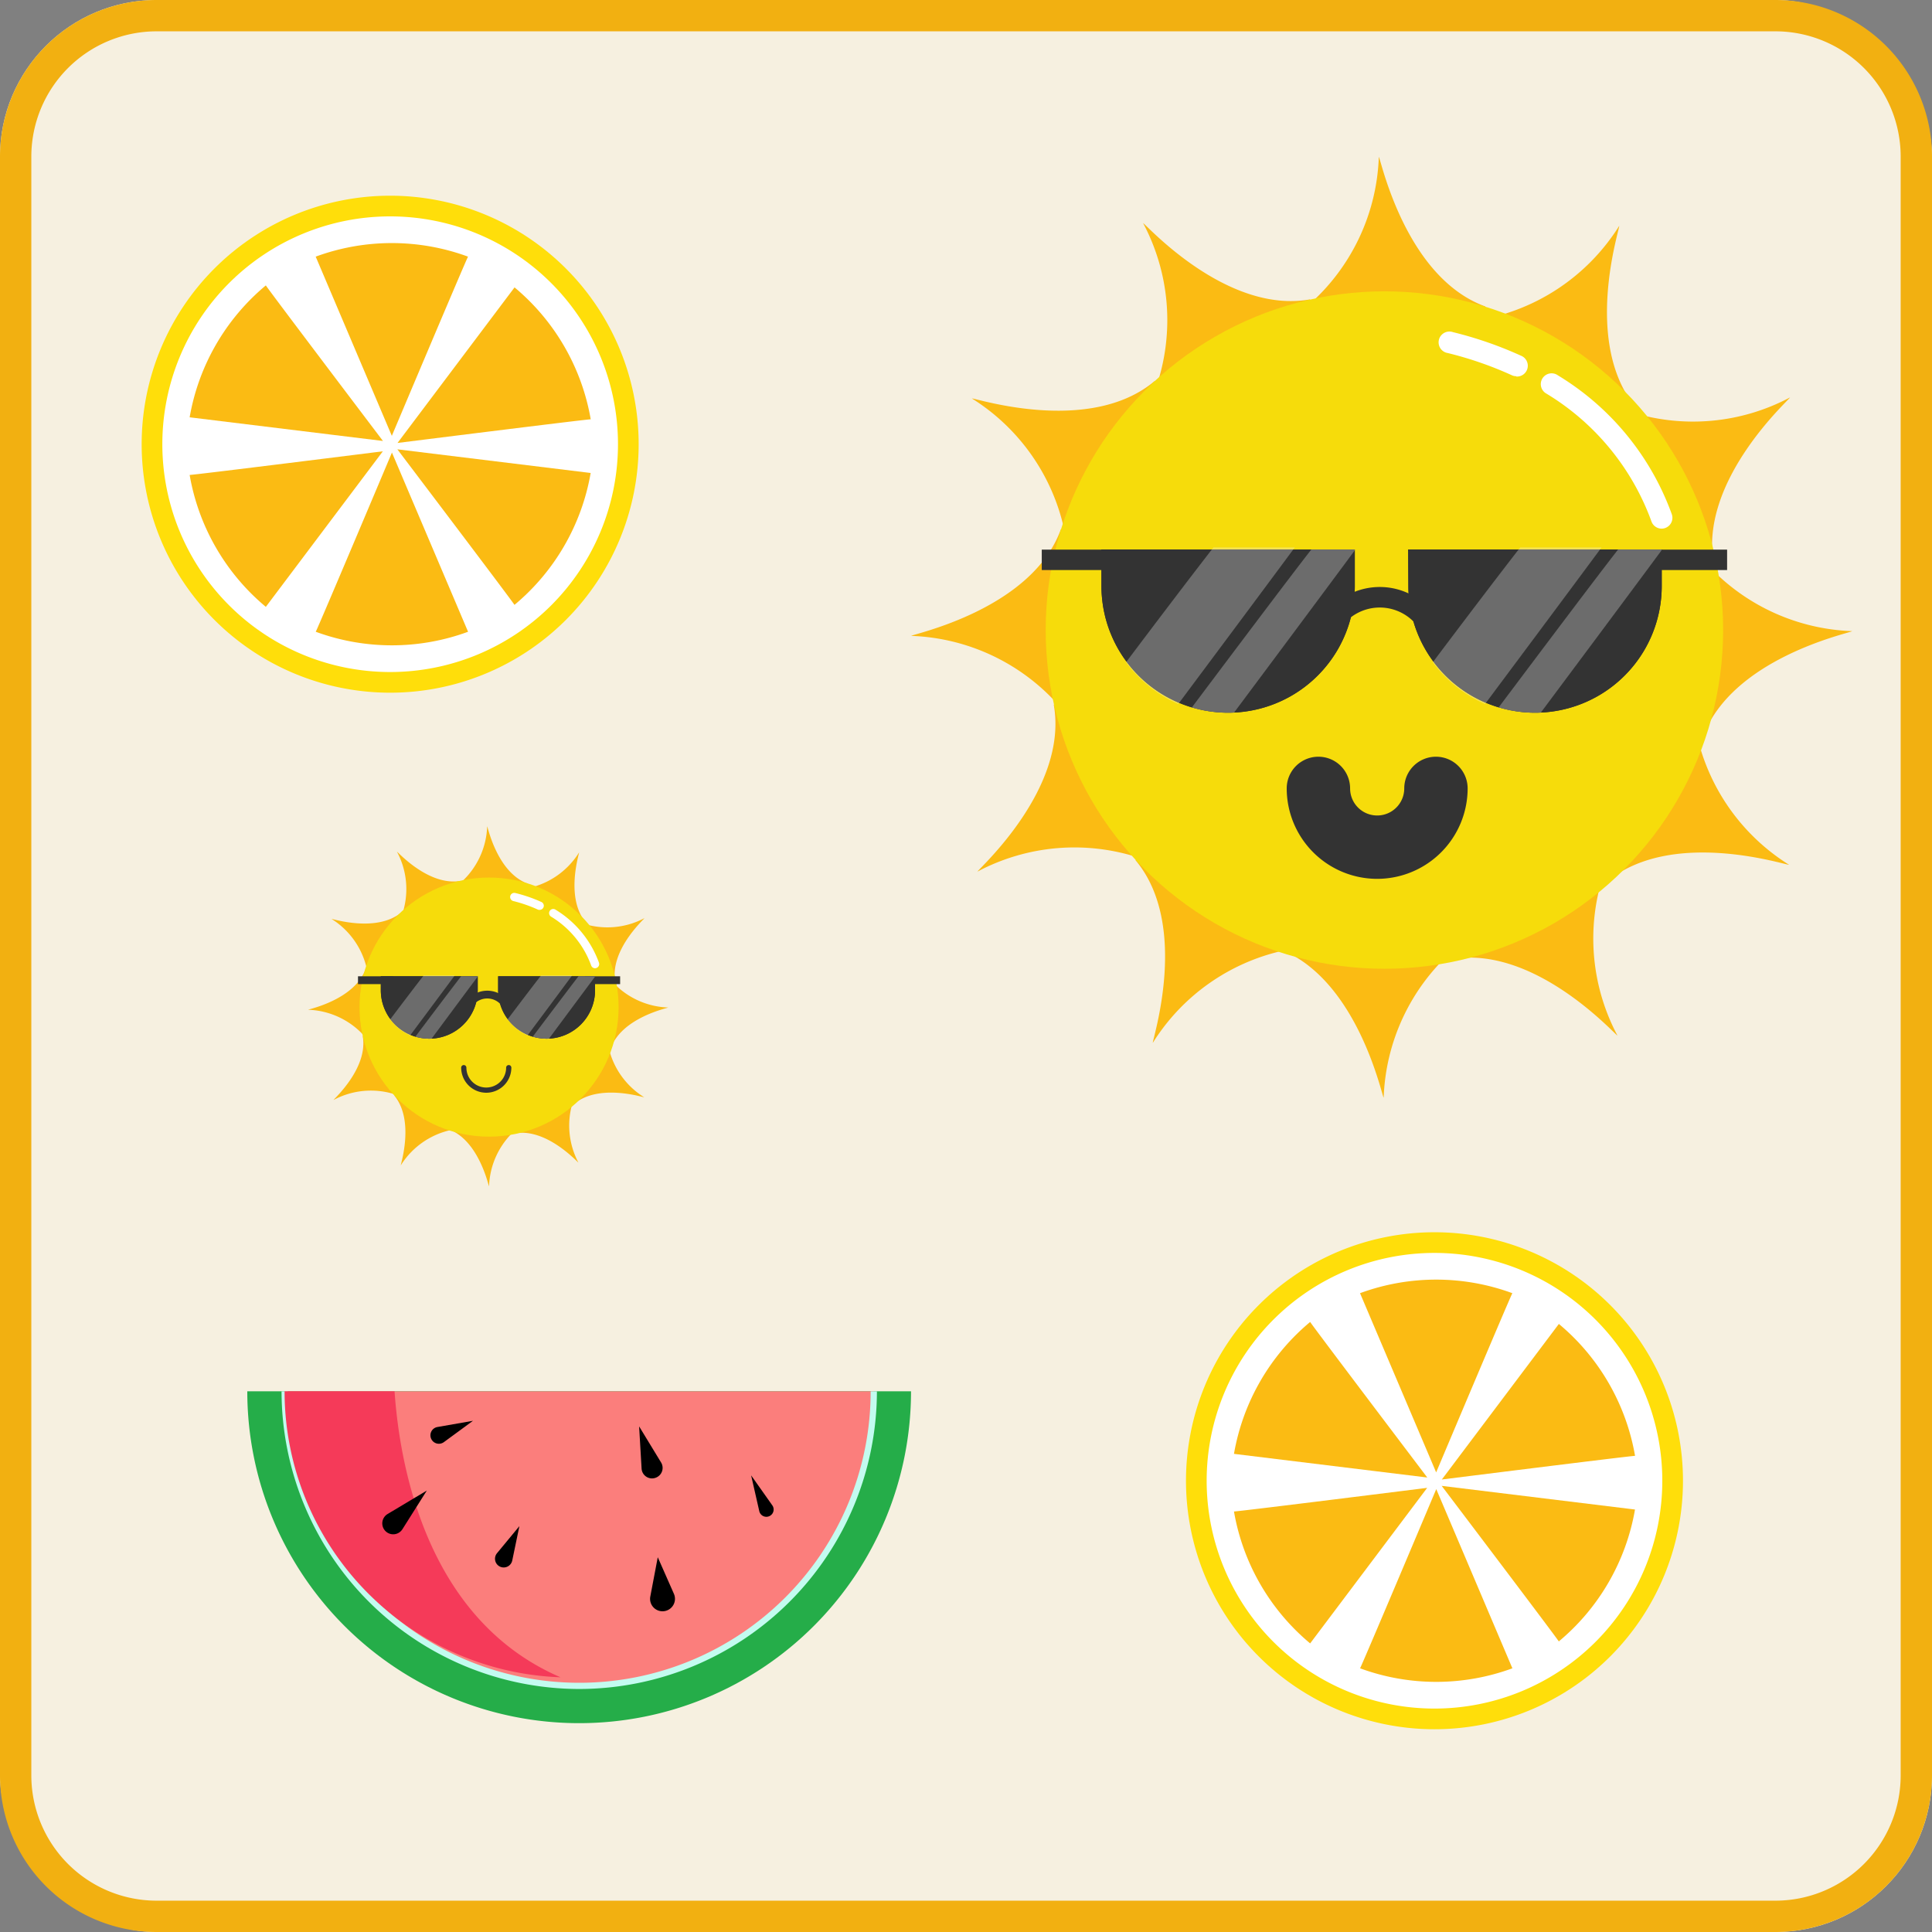 <svg xmlns="http://www.w3.org/2000/svg" width="37" height="37" viewBox="0 0 37 37">
  <rect x="0" y="0" width="37" height="37" fill="#808080" stroke="none"/>
  <g id="summer2_preview" transform="translate(-316 -710)">
    <g id="Group_16129" data-name="Group 16129" transform="translate(316.399 710)">
      <g id="Group_16118" data-name="Group 16118" transform="translate(0 0)">
        <rect id="Rectangle_3145" data-name="Rectangle 3145" width="37" height="37" rx="3" transform="translate(-0.399 0)" fill="#f6f0e0"/>
        <path id="Rectangle_3145_-_Outline" data-name="Rectangle 3145 - Outline" d="M3,.6A2.4,2.4,0,0,0,.6,3V34A2.4,2.4,0,0,0,3,36.4H34A2.4,2.4,0,0,0,36.4,34V3A2.4,2.4,0,0,0,34,.6H3M3,0H34a3,3,0,0,1,3,3V34a3,3,0,0,1-3,3H3a3,3,0,0,1-3-3V3A3,3,0,0,1,3,0Z" transform="translate(-0.399 0)" fill="#f2b011"/>
      </g>
    </g>
    <g id="summar2" transform="translate(-2405.91 -4761.851)">
      <path id="Path_965" data-name="Path 965" d="M0,0H12.716V12.716H0Z" transform="translate(2723 5474)" fill="none" opacity="0"/>
      <g id="Group_161" data-name="Group 161" transform="translate(2724.624 5475.599)">
        <g id="Group_158" data-name="Group 158" style="mix-blend-mode: multiply;isolation: isolate">
          <path id="Path_957" data-name="Path 957" d="M220.91,222.345a4.759,4.759,0,1,1-4.759-4.759A4.759,4.759,0,0,1,220.91,222.345Z" transform="translate(-211.393 -217.586)" fill="#ffde0a"/>
          <path id="Path_958" data-name="Path 958" d="M221.815,223.645a4.363,4.363,0,1,1-4.363-4.363A4.363,4.363,0,0,1,221.815,223.645Z" transform="translate(-212.694 -218.886)" fill="#fff"/>
          <g id="Group_157" data-name="Group 157" transform="translate(0.918 0.915)">
            <g id="Group_154" data-name="Group 154" transform="translate(2.414)">
              <path id="Path_959" data-name="Path 959" d="M225.682,221.762a4.223,4.223,0,0,1,2.917,0c-.072.143-1.459,3.432-1.459,3.432Z" transform="translate(-225.682 -221.51)" fill="#fbbb13"/>
              <path id="Path_960" data-name="Path 960" d="M228.6,242.109a4.225,4.225,0,0,1-2.917,0c.072-.143,1.459-3.432,1.459-3.432Z" transform="translate(-225.682 -234.673)" fill="#fbbb13"/>
            </g>
            <g id="Group_155" data-name="Group 155" transform="translate(0 0.803)">
              <path id="Path_961" data-name="Path 961" d="M215.331,227.48a4.225,4.225,0,0,1,1.459-2.526c.088.134,2.243,2.979,2.243,2.979Z" transform="translate(-215.331 -224.954)" fill="#fbbb13"/>
              <path id="Path_962" data-name="Path 962" d="M236.092,238.867a4.224,4.224,0,0,1-1.459,2.526c-.088-.134-2.243-2.979-2.243-2.979Z" transform="translate(-228.412 -235.275)" fill="#fbbb13"/>
            </g>
            <g id="Group_156" data-name="Group 156" transform="translate(0 0.841)">
              <path id="Path_963" data-name="Path 963" d="M216.79,241.554a4.224,4.224,0,0,1-1.459-2.526c.16-.009,3.7-.453,3.7-.453Z" transform="translate(-215.331 -235.436)" fill="#fbbb13"/>
              <path id="Path_964" data-name="Path 964" d="M234.634,225.115a4.225,4.225,0,0,1,1.459,2.526c-.16.009-3.7.453-3.7.453Z" transform="translate(-228.412 -225.115)" fill="#fbbb13"/>
            </g>
          </g>
        </g>
      </g>
    </g>
    <g id="summar2-2" data-name="summar2" transform="translate(-2385.91 -4742)">
      <path id="Path_965-2" data-name="Path 965" d="M0,0H12.716V12.716H0Z" transform="translate(2723 5474)" fill="none" opacity="0"/>
      <g id="Group_161-2" data-name="Group 161" transform="translate(2724.624 5475.599)">
        <g id="Group_158-2" data-name="Group 158" style="mix-blend-mode: multiply;isolation: isolate">
          <path id="Path_957-2" data-name="Path 957" d="M220.91,222.345a4.759,4.759,0,1,1-4.759-4.759A4.759,4.759,0,0,1,220.91,222.345Z" transform="translate(-211.393 -217.586)" fill="#ffde0a"/>
          <path id="Path_958-2" data-name="Path 958" d="M221.815,223.645a4.363,4.363,0,1,1-4.363-4.363A4.363,4.363,0,0,1,221.815,223.645Z" transform="translate(-212.694 -218.886)" fill="#fff"/>
          <g id="Group_157-2" data-name="Group 157" transform="translate(0.918 0.915)">
            <g id="Group_154-2" data-name="Group 154" transform="translate(2.414)">
              <path id="Path_959-2" data-name="Path 959" d="M225.682,221.762a4.223,4.223,0,0,1,2.917,0c-.072.143-1.459,3.432-1.459,3.432Z" transform="translate(-225.682 -221.51)" fill="#fbbb13"/>
              <path id="Path_960-2" data-name="Path 960" d="M228.6,242.109a4.225,4.225,0,0,1-2.917,0c.072-.143,1.459-3.432,1.459-3.432Z" transform="translate(-225.682 -234.673)" fill="#fbbb13"/>
            </g>
            <g id="Group_155-2" data-name="Group 155" transform="translate(0 0.803)">
              <path id="Path_961-2" data-name="Path 961" d="M215.331,227.48a4.225,4.225,0,0,1,1.459-2.526c.088.134,2.243,2.979,2.243,2.979Z" transform="translate(-215.331 -224.954)" fill="#fbbb13"/>
              <path id="Path_962-2" data-name="Path 962" d="M236.092,238.867a4.224,4.224,0,0,1-1.459,2.526c-.088-.134-2.243-2.979-2.243-2.979Z" transform="translate(-228.412 -235.275)" fill="#fbbb13"/>
            </g>
            <g id="Group_156-2" data-name="Group 156" transform="translate(0 0.841)">
              <path id="Path_963-2" data-name="Path 963" d="M216.79,241.554a4.224,4.224,0,0,1-1.459-2.526c.16-.009,3.7-.453,3.7-.453Z" transform="translate(-215.331 -235.436)" fill="#fbbb13"/>
              <path id="Path_964-2" data-name="Path 964" d="M234.634,225.115a4.225,4.225,0,0,1,1.459,2.526c-.16.009-3.7.453-3.7.453Z" transform="translate(-228.412 -225.115)" fill="#fbbb13"/>
            </g>
          </g>
        </g>
      </g>
    </g>
    <g id="summar1" transform="translate(-15.875 615.247)">
      <g id="Group_134" data-name="Group 134" transform="translate(349.322 97.753)">
        <path id="Path_944" data-name="Path 944" d="M364.36,108.773c.076.059.122.1.119.113.553-1.54,2.829-2.008,2.867-2.046a3.959,3.959,0,0,1-2.809-1.314c.1.013.155.025.159.038-.291-1.61,1.446-3.153,1.46-3.2a3.958,3.958,0,0,1-3.09.266c.089-.036.147-.055.157-.047-1.057-1.249-.324-3.454-.338-3.505a3.962,3.962,0,0,1-2.785,1.819c.118-.164.206-.277.227-.273-1.54-.553-2.008-2.829-2.046-2.867a3.959,3.959,0,0,1-1.344,2.836c.01-.064.02-.1.03-.107-1.61.291-3.153-1.446-3.2-1.46a3.959,3.959,0,0,1,.254,3.128c-.023-.061-.035-.1-.028-.108-1.249,1.057-3.454.324-3.505.338a3.957,3.957,0,0,1,1.783,2.582c-.05-.041-.08-.07-.078-.08-.553,1.54-2.829,2.007-2.867,2.045a3.959,3.959,0,0,1,2.836,1.344c-.064-.01-.1-.02-.107-.03.291,1.61-1.446,3.153-1.46,3.2a3.959,3.959,0,0,1,3.128-.253c-.061.023-.1.034-.108.027,1.057,1.249.324,3.454.338,3.505a3.959,3.959,0,0,1,2.5-1.766c1.441.627,1.885,2.78,1.921,2.817a3.958,3.958,0,0,1,1.315-2.809c-.013.1-.025.155-.038.159,1.61-.291,3.153,1.446,3.2,1.46a3.959,3.959,0,0,1-.266-3.09c.037.089.056.147.047.157,1.249-1.057,3.454-.324,3.505-.338A3.958,3.958,0,0,1,364.36,108.773Zm-4.39,2.421-.694-.375s-1.387.493-1.741.589l-.321-.522s-1.634-.3-1.855-.375l-.021-.757s-1.265-1.078-1.418-1.252l.36-.666s-.557-1.566-.6-1.794l.645-.4s.3-1.634.375-1.854l.757-.021s1.078-1.265,1.253-1.418l.666.36s1.435-.51,1.758-.594l.49.8s1.36.25,1.767.351l.022.788s1.053.9,1.354,1.187l-.375.694s.463,1.3.579,1.705l-.672.413s-.25,1.36-.351,1.767l-.788.022S360.26,110.892,359.97,111.194Z" transform="translate(-349.322 -97.753)" fill="#fbbb13"/>
        <circle id="Ellipse_22" data-name="Ellipse 22" cx="6.487" cy="6.487" r="6.487" transform="translate(2.579 2.579)" fill="#f6dc0b"/>
      </g>
      <g id="Group_149" data-name="Group 149" transform="translate(351.826 105.236)">
        <g id="Group_137" data-name="Group 137" transform="translate(1.142 0.04)">
          <g id="Group_135" data-name="Group 135">
            <path id="Path_945" data-name="Path 945" d="M368.99,138.163h4.853v.7a2.426,2.426,0,0,1-2.426,2.426h0a2.426,2.426,0,0,1-2.426-2.426Z" transform="translate(-368.99 -138.163)" fill="#333"/>
          </g>
          <g id="Group_136" data-name="Group 136" transform="translate(5.875)">
            <path id="Path_946" data-name="Path 946" d="M400.344,138.163H405.2v.7a2.426,2.426,0,0,1-2.426,2.426h0a2.426,2.426,0,0,1-2.426-2.426Z" transform="translate(-400.344 -138.163)" fill="#333"/>
          </g>
        </g>
        <g id="Group_138" data-name="Group 138" transform="translate(1.142 0.04)">
          <path id="Path_947" data-name="Path 947" d="M368.99,138.163h4.853v.7a2.426,2.426,0,0,1-2.426,2.426h0a2.426,2.426,0,0,1-2.426-2.426Z" transform="translate(-368.99 -138.163)" fill="#333"/>
        </g>
        <g id="Group_139" data-name="Group 139" transform="translate(7.017 0.04)">
          <path id="Path_948" data-name="Path 948" d="M400.344,138.163H405.2v.7a2.426,2.426,0,0,1-2.426,2.426h0a2.426,2.426,0,0,1-2.426-2.426Z" transform="translate(-400.344 -138.163)" fill="#333"/>
        </g>
        <g id="Group_140" data-name="Group 140" transform="translate(5.452 0.76)">
          <path id="Path_949" data-name="Path 949" d="M392.377,142.785l-.306-.243a1.3,1.3,0,0,1,1.943-.112l-.277.277a.912.912,0,0,0-1.36.079Z" transform="translate(-392.071 -142.048)" fill="#333"/>
        </g>
        <g id="Group_141" data-name="Group 141" transform="translate(11.366 0.043)">
          <rect id="Rectangle_120" data-name="Rectangle 120" width="1.759" height="0.391" fill="#333"/>
        </g>
        <g id="Group_142" data-name="Group 142" transform="translate(0 0.043)">
          <rect id="Rectangle_121" data-name="Rectangle 121" width="1.759" height="0.391" fill="#333"/>
        </g>
        <g id="Group_145" data-name="Group 145" transform="translate(7.489)">
          <g id="Group_143" data-name="Group 143" opacity="0.3">
            <path id="Path_950" data-name="Path 950" d="M404.565,137.946c-.422.542-1.069,1.394-1.675,2.2a2.5,2.5,0,0,0,1,.8c.712-.955,1.65-2.213,2.232-3Z" transform="translate(-402.89 -137.946)" fill="#f2f2f2"/>
          </g>
          <g id="Group_144" data-name="Group 144" transform="translate(1.26 0.04)" opacity="0.3">
            <path id="Path_951" data-name="Path 951" d="M412.806,138.163h-.832c-.4.511-1.6,2.108-2.289,3.026a2.428,2.428,0,0,0,.695.1h0l.112,0c.644-.863,1.841-2.469,2.314-3.11Z" transform="translate(-409.685 -138.163)" fill="#f2f2f2"/>
          </g>
        </g>
        <g id="Group_148" data-name="Group 148" transform="translate(1.614)">
          <g id="Group_146" data-name="Group 146" opacity="0.3">
            <path id="Path_952" data-name="Path 952" d="M373.211,137.946c-.422.542-1.069,1.394-1.675,2.2a2.5,2.5,0,0,0,1,.8c.712-.955,1.65-2.213,2.232-3Z" transform="translate(-371.536 -137.946)" fill="#f2f2f2"/>
          </g>
          <g id="Group_147" data-name="Group 147" transform="translate(1.26 0.04)" opacity="0.3">
            <path id="Path_953" data-name="Path 953" d="M381.453,138.163h-.832c-.4.511-1.6,2.108-2.289,3.026a2.426,2.426,0,0,0,.694.1h0l.113,0c.644-.863,1.841-2.469,2.314-3.11Z" transform="translate(-378.332 -138.163)" fill="#f2f2f2"/>
          </g>
        </g>
      </g>
      <g id="Group_152" data-name="Group 152" transform="translate(359.443 101.103)">
        <g id="Group_150" data-name="Group 150" transform="translate(1.951 0.806)">
          <path id="Path_954" data-name="Path 954" d="M416.495,123.058a.207.207,0,0,1-.194-.136,4.759,4.759,0,0,0-2.011-2.449.207.207,0,1,1,.218-.351,5.161,5.161,0,0,1,2.181,2.658.207.207,0,0,1-.123.265A.2.2,0,0,1,416.495,123.058Z" transform="translate(-414.192 -120.09)" fill="#fff"/>
        </g>
        <g id="Group_151" data-name="Group 151">
          <path id="Path_955" data-name="Path 955" d="M405.138,116.6a.2.2,0,0,1-.086-.019,6.975,6.975,0,0,0-1.227-.425.207.207,0,1,1,.1-.4,7.378,7.378,0,0,1,1.3.45.207.207,0,0,1-.086.4Z" transform="translate(-403.667 -115.745)" fill="#fff"/>
        </g>
      </g>
      <path id="Path_956" data-name="Path 956" d="M392.367,164.508a1.734,1.734,0,0,1-1.732-1.732.607.607,0,0,1,1.214,0,.518.518,0,1,0,1.037,0,.607.607,0,0,1,1.214,0A1.734,1.734,0,0,1,392.367,164.508Z" transform="translate(-34.118 -52.924)" fill="#333"/>
    </g>
    <g id="summar1-2" data-name="summar1" transform="translate(-27.424 628.066)">
      <g id="Group_134-2" data-name="Group 134" transform="translate(349.322 97.753)">
        <path id="Path_944-2" data-name="Path 944" d="M355.074,101.968c.029.022.047.038.046.043.212-.589,1.082-.768,1.1-.782a1.514,1.514,0,0,1-1.074-.5c.036,0,.059.01.061.015-.111-.616.553-1.206.558-1.226a1.514,1.514,0,0,1-1.182.1c.034-.014.056-.021.06-.018-.4-.478-.124-1.321-.129-1.341a1.516,1.516,0,0,1-1.065.7c.045-.063.079-.106.087-.1-.589-.212-.768-1.082-.782-1.1a1.514,1.514,0,0,1-.514,1.085c0-.025.008-.04.012-.041-.616.111-1.206-.553-1.226-.558a1.514,1.514,0,0,1,.1,1.2c-.009-.023-.013-.038-.011-.041-.478.4-1.321.124-1.341.129a1.514,1.514,0,0,1,.682.988c-.019-.016-.03-.027-.03-.031-.212.589-1.082.768-1.1.782a1.514,1.514,0,0,1,1.085.514c-.025,0-.04-.008-.041-.012.111.616-.553,1.206-.558,1.226a1.514,1.514,0,0,1,1.2-.1c-.023.009-.038.013-.041.01.4.478.124,1.321.129,1.341a1.514,1.514,0,0,1,.955-.675c.551.24.721,1.063.735,1.077a1.514,1.514,0,0,1,.5-1.074c-.005.036-.01.059-.015.061.616-.111,1.206.553,1.226.558a1.514,1.514,0,0,1-.1-1.182c.014.034.021.056.018.06.478-.4,1.321-.124,1.341-.129A1.514,1.514,0,0,1,355.074,101.968Zm-1.679.926-.265-.143s-.531.189-.666.225l-.123-.2s-.625-.115-.709-.144l-.008-.29s-.484-.412-.542-.479l.138-.255s-.213-.6-.23-.686l.247-.152s.115-.625.144-.709l.289-.008s.412-.484.479-.543l.255.138s.549-.2.672-.227l.187.3s.52.1.676.134l.008.3s.4.343.518.454l-.143.265s.177.5.222.652l-.257.158s-.1.52-.134.676l-.3.009S353.506,102.779,353.395,102.894Z" transform="translate(-349.322 -97.753)" fill="#fbbb13"/>
        <circle id="Ellipse_22-2" data-name="Ellipse 22" cx="2.481" cy="2.481" r="2.481" transform="translate(0.987 0.987)" fill="#f6dc0b"/>
      </g>
      <g id="Group_149-2" data-name="Group 149" transform="translate(350.28 100.615)">
        <g id="Group_137-2" data-name="Group 137" transform="translate(0.437 0.015)">
          <g id="Group_135-2" data-name="Group 135">
            <path id="Path_945-2" data-name="Path 945" d="M368.99,138.163h1.856v.268a.928.928,0,0,1-.928.928h0a.928.928,0,0,1-.928-.928Z" transform="translate(-368.99 -138.163)" fill="#333"/>
          </g>
          <g id="Group_136-2" data-name="Group 136" transform="translate(2.247)">
            <path id="Path_946-2" data-name="Path 946" d="M400.344,138.163H402.2v.268a.928.928,0,0,1-.928.928h0a.928.928,0,0,1-.928-.928Z" transform="translate(-400.344 -138.163)" fill="#333"/>
          </g>
        </g>
        <g id="Group_138-2" data-name="Group 138" transform="translate(0.437 0.015)">
          <path id="Path_947-2" data-name="Path 947" d="M368.99,138.163h1.856v.268a.928.928,0,0,1-.928.928h0a.928.928,0,0,1-.928-.928Z" transform="translate(-368.99 -138.163)" fill="#333"/>
        </g>
        <g id="Group_139-2" data-name="Group 139" transform="translate(2.684 0.015)">
          <path id="Path_948-2" data-name="Path 948" d="M400.344,138.163H402.2v.268a.928.928,0,0,1-.928.928h0a.928.928,0,0,1-.928-.928Z" transform="translate(-400.344 -138.163)" fill="#333"/>
        </g>
        <g id="Group_140-2" data-name="Group 140" transform="translate(2.085 0.291)">
          <path id="Path_949-2" data-name="Path 949" d="M392.188,142.33l-.117-.093a.5.5,0,0,1,.743-.043l-.106.106a.349.349,0,0,0-.52.03Z" transform="translate(-392.071 -142.048)" fill="#333"/>
        </g>
        <g id="Group_141-2" data-name="Group 141" transform="translate(4.347 0.016)">
          <rect id="Rectangle_120-2" data-name="Rectangle 120" width="0.673" height="0.15" fill="#333"/>
        </g>
        <g id="Group_142-2" data-name="Group 142" transform="translate(0 0.016)">
          <rect id="Rectangle_121-2" data-name="Rectangle 121" width="0.673" height="0.15" fill="#333"/>
        </g>
        <g id="Group_145-2" data-name="Group 145" transform="translate(2.865)">
          <g id="Group_143-2" data-name="Group 143" opacity="0.3">
            <path id="Path_950-2" data-name="Path 950" d="M403.531,137.946c-.161.207-.409.533-.641.841a.957.957,0,0,0,.382.307c.273-.365.631-.847.854-1.148Z" transform="translate(-402.89 -137.946)" fill="#f2f2f2"/>
          </g>
          <g id="Group_144-2" data-name="Group 144" transform="translate(0.482 0.015)" opacity="0.3">
            <path id="Path_951-2" data-name="Path 951" d="M410.879,138.163h-.318c-.154.2-.612.806-.876,1.158a.929.929,0,0,0,.266.039h.043c.246-.33.7-.944.885-1.19Z" transform="translate(-409.685 -138.163)" fill="#f2f2f2"/>
          </g>
        </g>
        <g id="Group_148-2" data-name="Group 148" transform="translate(0.617)">
          <g id="Group_146-2" data-name="Group 146" opacity="0.3">
            <path id="Path_952-2" data-name="Path 952" d="M372.177,137.946c-.161.207-.409.533-.641.841a.956.956,0,0,0,.382.307c.272-.365.631-.847.854-1.148Z" transform="translate(-371.536 -137.946)" fill="#f2f2f2"/>
          </g>
          <g id="Group_147-2" data-name="Group 147" transform="translate(0.482 0.015)" opacity="0.3">
            <path id="Path_953-2" data-name="Path 953" d="M379.526,138.163h-.318c-.154.2-.613.806-.876,1.158a.928.928,0,0,0,.266.039h.043c.246-.33.7-.944.885-1.19Z" transform="translate(-378.332 -138.163)" fill="#f2f2f2"/>
          </g>
        </g>
      </g>
      <g id="Group_152-2" data-name="Group 152" transform="translate(353.193 99.034)">
        <g id="Group_150-2" data-name="Group 150" transform="translate(0.746 0.308)">
          <path id="Path_954-2" data-name="Path 954" d="M415.073,121.225a.079.079,0,0,1-.074-.052,1.82,1.82,0,0,0-.769-.937.079.079,0,1,1,.084-.134,1.974,1.974,0,0,1,.834,1.017.079.079,0,0,1-.047.1A.078.078,0,0,1,415.073,121.225Z" transform="translate(-414.192 -120.09)" fill="#fff"/>
        </g>
        <g id="Group_151-2" data-name="Group 151">
          <path id="Path_955-2" data-name="Path 955" d="M404.23,116.071a.078.078,0,0,1-.033-.007,2.667,2.667,0,0,0-.469-.163.079.079,0,1,1,.038-.154,2.82,2.82,0,0,1,.5.172.079.079,0,0,1-.033.151Z" transform="translate(-403.667 -115.745)" fill="#fff"/>
        </g>
      </g>
      <path id="Path_956-2" data-name="Path 956" d="M391.672,163.256a.481.481,0,0,1-.48-.48.05.05,0,0,1,.1,0,.38.38,0,0,0,.761,0,.05.05,0,0,1,.1,0A.481.481,0,0,1,391.672,163.256Z" transform="translate(-38.936 -60.395)" fill="#333"/>
    </g>
    <g id="summar3" transform="translate(-2630.883 -4939.215)">
      <g id="Group_164" data-name="Group 164" transform="translate(2951.619 5675.86)">
        <g id="Group_132" data-name="Group 132" transform="translate(0 0)">
          <g id="Group_131" data-name="Group 131">
            <path id="Path_934" data-name="Path 934" d="M204.722,141.573a6.355,6.355,0,1,1-12.711,0" transform="translate(-192.011 -141.573)" fill="#25ad49"/>
            <path id="Path_935" data-name="Path 935" d="M208.236,141.573a5.641,5.641,0,1,1-11.282,0" transform="translate(-196.239 -141.573)" fill="#fb7e7c"/>
            <path id="Path_935_-_Outline" data-name="Path 935 - Outline" d="M202.595,147.274a5.707,5.707,0,0,1-5.7-5.7h.12a5.581,5.581,0,1,0,11.162,0h.12A5.707,5.707,0,0,1,202.595,147.274Z" transform="translate(-196.239 -141.573)" fill="#c3fbf0"/>
            <path id="Path_936" data-name="Path 936" d="M209.9,141.573" transform="translate(-207.311 -141.573)" fill="#f53a59"/>
            <path id="Path_937" data-name="Path 937" d="M202.238,147.05c-2.543-1.094-3.076-4-3.179-5.477h-2.106A5.481,5.481,0,0,0,202.238,147.05Z" transform="translate(-196.239 -141.573)" fill="#f53a59"/>
          </g>
          <path id="Path_938" data-name="Path 938" d="M258.761,152.708l.405.573a.139.139,0,0,1-.041.2h0a.139.139,0,0,1-.208-.088Z" transform="translate(-249.112 -151.098)"/>
          <path id="Path_939" data-name="Path 939" d="M210.749,154.724l-.751.449a.209.209,0,0,0-.051.316h0a.209.209,0,0,0,.335-.025Z" transform="translate(-207.311 -152.823)"/>
          <path id="Path_940" data-name="Path 940" d="M245.517,163.555l.309.7a.238.238,0,0,1-.162.328h0a.238.238,0,0,1-.29-.276Z" transform="translate(-237.656 -160.377)"/>
          <path id="Path_941" data-name="Path 941" d="M225.29,159.437l-.429.519a.167.167,0,0,0,.058.257h0a.167.167,0,0,0,.234-.117Z" transform="translate(-220.079 -156.855)"/>
          <path id="Path_942" data-name="Path 942" d="M217.089,145.483l-.681.119a.161.161,0,0,0-.12.224h0a.162.162,0,0,0,.243.066Z" transform="translate(-212.767 -144.918)"/>
          <path id="Path_943" data-name="Path 943" d="M243.9,146.2l.42.69a.2.2,0,0,1-.092.289h0a.2.2,0,0,1-.281-.173Z" transform="translate(-236.396 -145.528)"/>
        </g>
      </g>
    </g>
  </g>
</svg>
